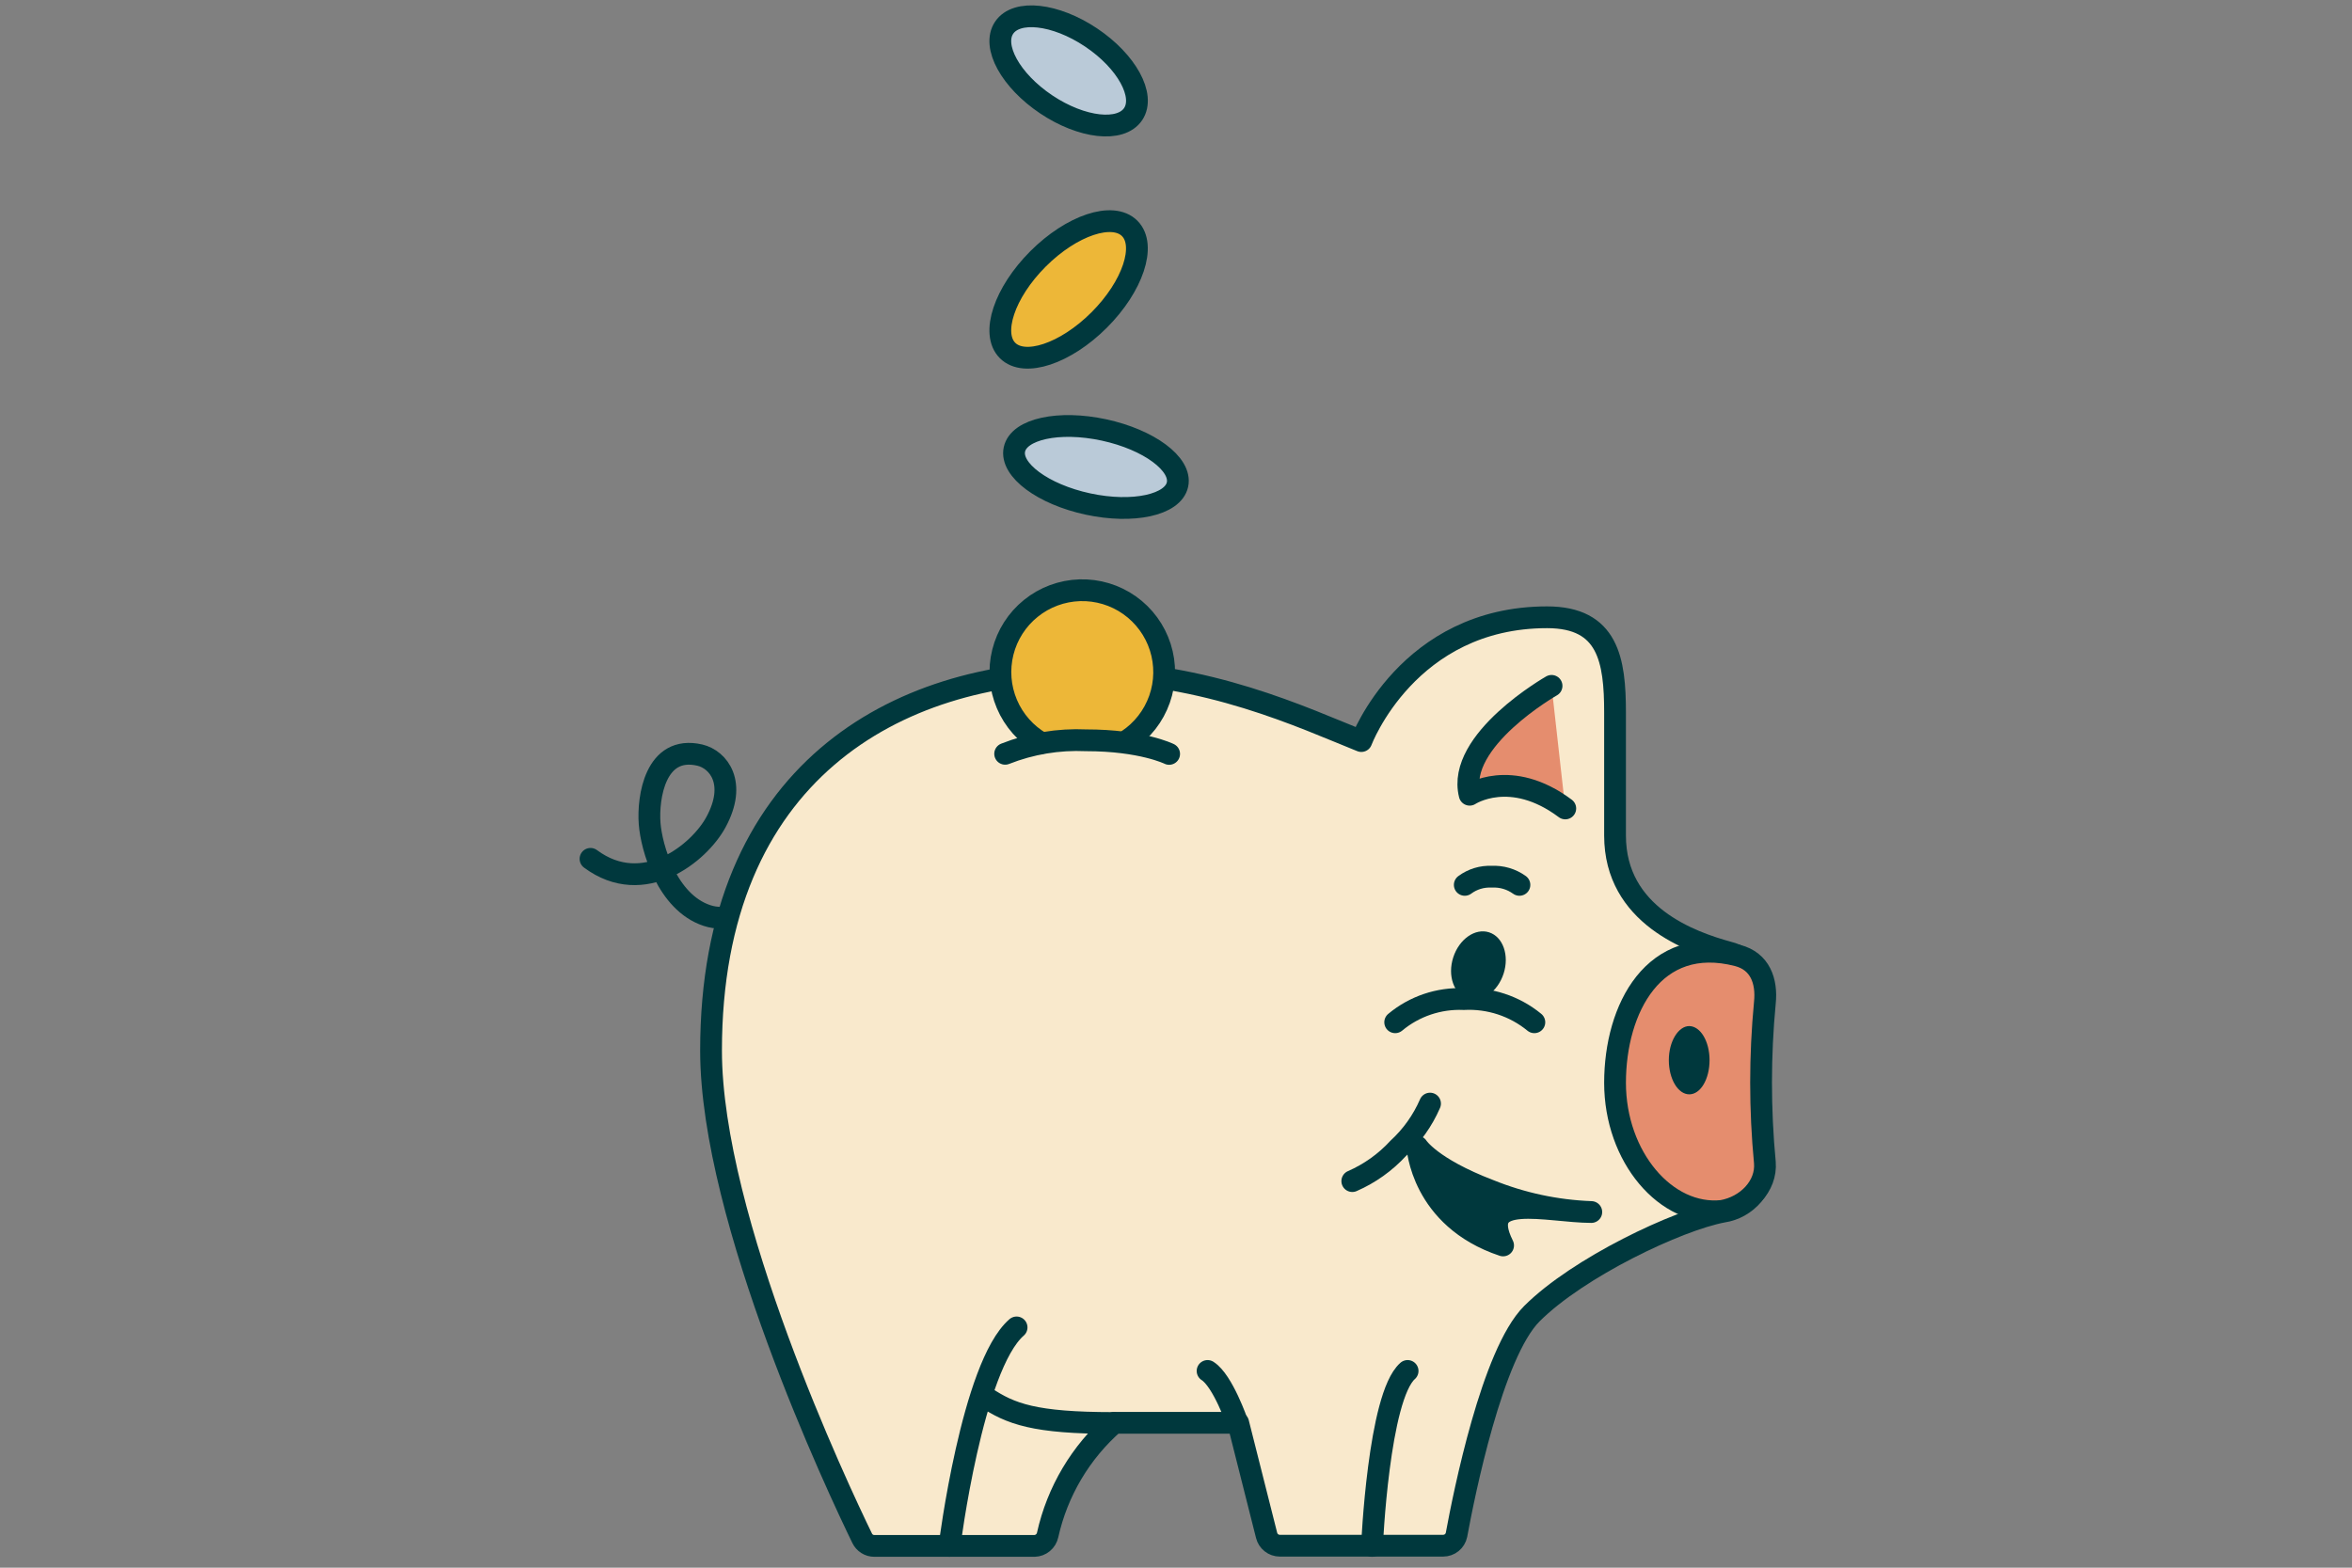 <svg width="216" height="144" viewBox="0 0 216 144" fill="none" xmlns="http://www.w3.org/2000/svg">
<rect x="0" y="0" width="216" height="144" fill="#808080" stroke="none"/>
<g clip-path="url(#clip0_242_74)">
<path d="M74.3 77.31C71.73 80.9 68.56 85.31 64.91 84.09C61.26 82.87 59.83 77.87 59.66 75.65C59.48 73.27 60.17 68.41 64.27 69.36C65.99 69.77 67.7 71.93 65.75 75.52C64.23 78.33 59.12 82.52 54.23 78.89" stroke="#00383D" stroke-width="2" stroke-linecap="round" stroke-linejoin="round"/>
<path d="M162 91.87C161.555 96.834 161.555 101.827 162 106.79C162.032 107.873 161.665 108.93 160.971 109.761C160.276 110.592 159.301 111.139 158.23 111.3C154.1 112.07 144.94 116.41 140.68 120.67C137.04 124.31 134.45 137.24 133.76 140.98C133.702 141.263 133.548 141.518 133.324 141.7C133.1 141.882 132.819 141.981 132.53 141.98H117.53C117.251 141.979 116.981 141.886 116.762 141.713C116.542 141.541 116.387 141.301 116.32 141.03L113.71 130.69C110.07 130.69 106.6 130.69 102.33 130.69C99.243 133.386 97.099 136.999 96.21 141C96.15 141.278 95.998 141.528 95.778 141.71C95.559 141.891 95.285 141.993 95 142H80.3C80.066 142.001 79.837 141.936 79.639 141.812C79.441 141.688 79.282 141.511 79.18 141.3C77 136.83 65.3 112 65.3 96.5C65.3 70.91 82.37 61.7 99.43 61.7C110.79 61.7 119.76 65.97 125.02 68.07C125.02 68.07 129.28 56.7 142.08 56.7C147.7 56.7 148.32 60.64 148.32 65.46V76.75C148.32 84.09 155.32 86.54 158.7 87.47C159.676 87.706 160.539 88.274 161.141 89.077C161.743 89.88 162.047 90.868 162 91.87Z" fill="#F9E9CC" stroke="#00383D" stroke-width="2" stroke-linecap="round" stroke-linejoin="round"/>
<path d="M102.26 130.71C94.98 130.71 92.81 129.88 90.47 128.32" stroke="#00383D" stroke-width="2" stroke-linecap="round" stroke-linejoin="round"/>
<path d="M142.49 63C142.49 63 133.71 68 134.97 73C134.97 73 138.73 70.5 143.75 74.26" fill="#E58D6E"/>
<path d="M142.49 63C142.49 63 133.71 68 134.97 73C134.97 73 138.73 70.5 143.75 74.26" stroke="#00383D" stroke-width="2" stroke-linecap="round" stroke-linejoin="round"/>
<path d="M113.64 130.71C113.64 130.71 112.31 126.82 110.9 125.93" stroke="#00383D" stroke-width="2" stroke-linecap="round" stroke-linejoin="round"/>
<path d="M126 142C126 142 126.6 128.28 129.27 125.93" stroke="#00383D" stroke-width="2" stroke-linecap="round" stroke-linejoin="round"/>
<path d="M87.2 142C87.2 142 89.28 125.48 93.36 121.93" stroke="#00383D" stroke-width="2" stroke-linecap="round" stroke-linejoin="round"/>
<path d="M158.15 111.23C160.42 110.83 162.26 108.96 162.08 106.78C161.615 101.901 161.615 96.989 162.08 92.11C162.29 90.11 161.63 88.3 159.59 87.77C151.88 85.77 148.32 92.65 148.32 99.46C148.32 106.27 153 111.77 158.15 111.23Z" fill="#E58D6E" stroke="#00383D" stroke-width="2" stroke-linecap="round" stroke-linejoin="round"/>
<path d="M155.14 94.25C154.14 94.25 153.26 95.65 153.26 97.38C153.26 99.11 154.1 100.52 155.14 100.52C156.18 100.52 157 99.11 157 97.38C157 95.65 156.16 94.25 155.12 94.25H155.14Z" fill="#00383D"/>
<path d="M146.14 111.33C142.927 111.213 139.76 110.536 136.78 109.33C131.37 107.26 130.17 105.33 130.17 105.33C130.17 105.33 130.51 111.89 138.04 114.4C135.53 109.38 142.11 111.32 146.14 111.33Z" fill="#00383D" stroke="#00383D" stroke-width="2" stroke-linecap="round" stroke-linejoin="round"/>
<path d="M131.33 101.37C130.652 102.933 129.654 104.336 128.4 105.49C127.22 106.772 125.787 107.794 124.19 108.49" stroke="#00383D" stroke-width="2" stroke-linecap="round" stroke-linejoin="round"/>
<path d="M138.086 89.431C138.628 87.749 138.033 86.052 136.755 85.64C135.478 85.228 134.003 86.258 133.461 87.94C132.918 89.622 133.514 91.319 134.791 91.731C136.069 92.143 137.544 91.113 138.086 89.431Z" fill="#00383D"/>
<path d="M128.13 93.9C129.892 92.431 132.138 91.672 134.43 91.77C136.78 91.648 139.091 92.407 140.91 93.9" stroke="#00383D" stroke-width="2" stroke-linecap="round" stroke-linejoin="round"/>
<path d="M134.52 81.28C135.232 80.752 136.105 80.487 136.99 80.53C137.901 80.482 138.8 80.747 139.54 81.28" stroke="#00383D" stroke-width="2" stroke-linecap="round" stroke-linejoin="round"/>
<path d="M103.55 68C104.913 67.096 105.944 65.772 106.487 64.228C107.03 62.685 107.055 61.007 106.558 59.449C106.061 57.891 105.069 56.537 103.733 55.592C102.398 54.648 100.79 54.166 99.156 54.217C97.52 54.269 95.947 54.852 94.674 55.879C93.4 56.905 92.496 58.319 92.099 59.906C91.701 61.493 91.832 63.166 92.471 64.671C93.11 66.177 94.223 67.434 95.64 68.25" fill="#EDB738"/>
<path d="M103.55 68C104.913 67.096 105.944 65.772 106.487 64.228C107.03 62.685 107.055 61.007 106.558 59.449C106.061 57.891 105.069 56.537 103.733 55.592C102.398 54.648 100.79 54.166 99.156 54.217C97.52 54.269 95.947 54.852 94.674 55.879C93.4 56.905 92.496 58.319 92.099 59.906C91.701 61.493 91.832 63.166 92.471 64.671C93.11 66.177 94.223 67.434 95.64 68.25" stroke="#00383D" stroke-width="2" stroke-linecap="round" stroke-linejoin="round"/>
<path d="M100.945 29.394C104.042 26.297 105.295 22.53 103.745 20.979C102.194 19.429 98.427 20.683 95.33 23.779C92.233 26.876 90.98 30.644 92.53 32.194C94.081 33.744 97.848 32.491 100.945 29.394Z" fill="#EDB738" stroke="#00383D" stroke-width="2" stroke-linecap="round" stroke-linejoin="round"/>
<path d="M104.065 10.479C105.201 8.781 103.47 5.629 100.197 3.439C96.924 1.249 93.35 0.85 92.214 2.549C91.077 4.247 92.809 7.399 96.082 9.589C99.354 11.779 102.928 12.178 104.065 10.479Z" fill="#BACAD8" stroke="#00383D" stroke-width="2" stroke-linecap="round" stroke-linejoin="round"/>
<path d="M108.137 44.508C108.542 42.629 105.517 40.384 101.382 39.493C97.246 38.602 93.565 39.402 93.16 41.281C92.756 43.16 95.78 45.406 99.916 46.297C104.051 47.188 107.732 46.387 108.137 44.508Z" fill="#BACAD8" stroke="#00383D" stroke-width="2" stroke-linecap="round" stroke-linejoin="round"/>
<path d="M92.31 69.24C94.672 68.307 97.204 67.885 99.74 68C104.86 68 107.37 69.25 107.37 69.25" stroke="#00383D" stroke-width="2" stroke-linecap="round" stroke-linejoin="round"/>
</g>
<defs>
<clipPath id="clip0_242_74">
<rect width="216" height="144" fill="white"/>
</clipPath>
</defs>
</svg>

